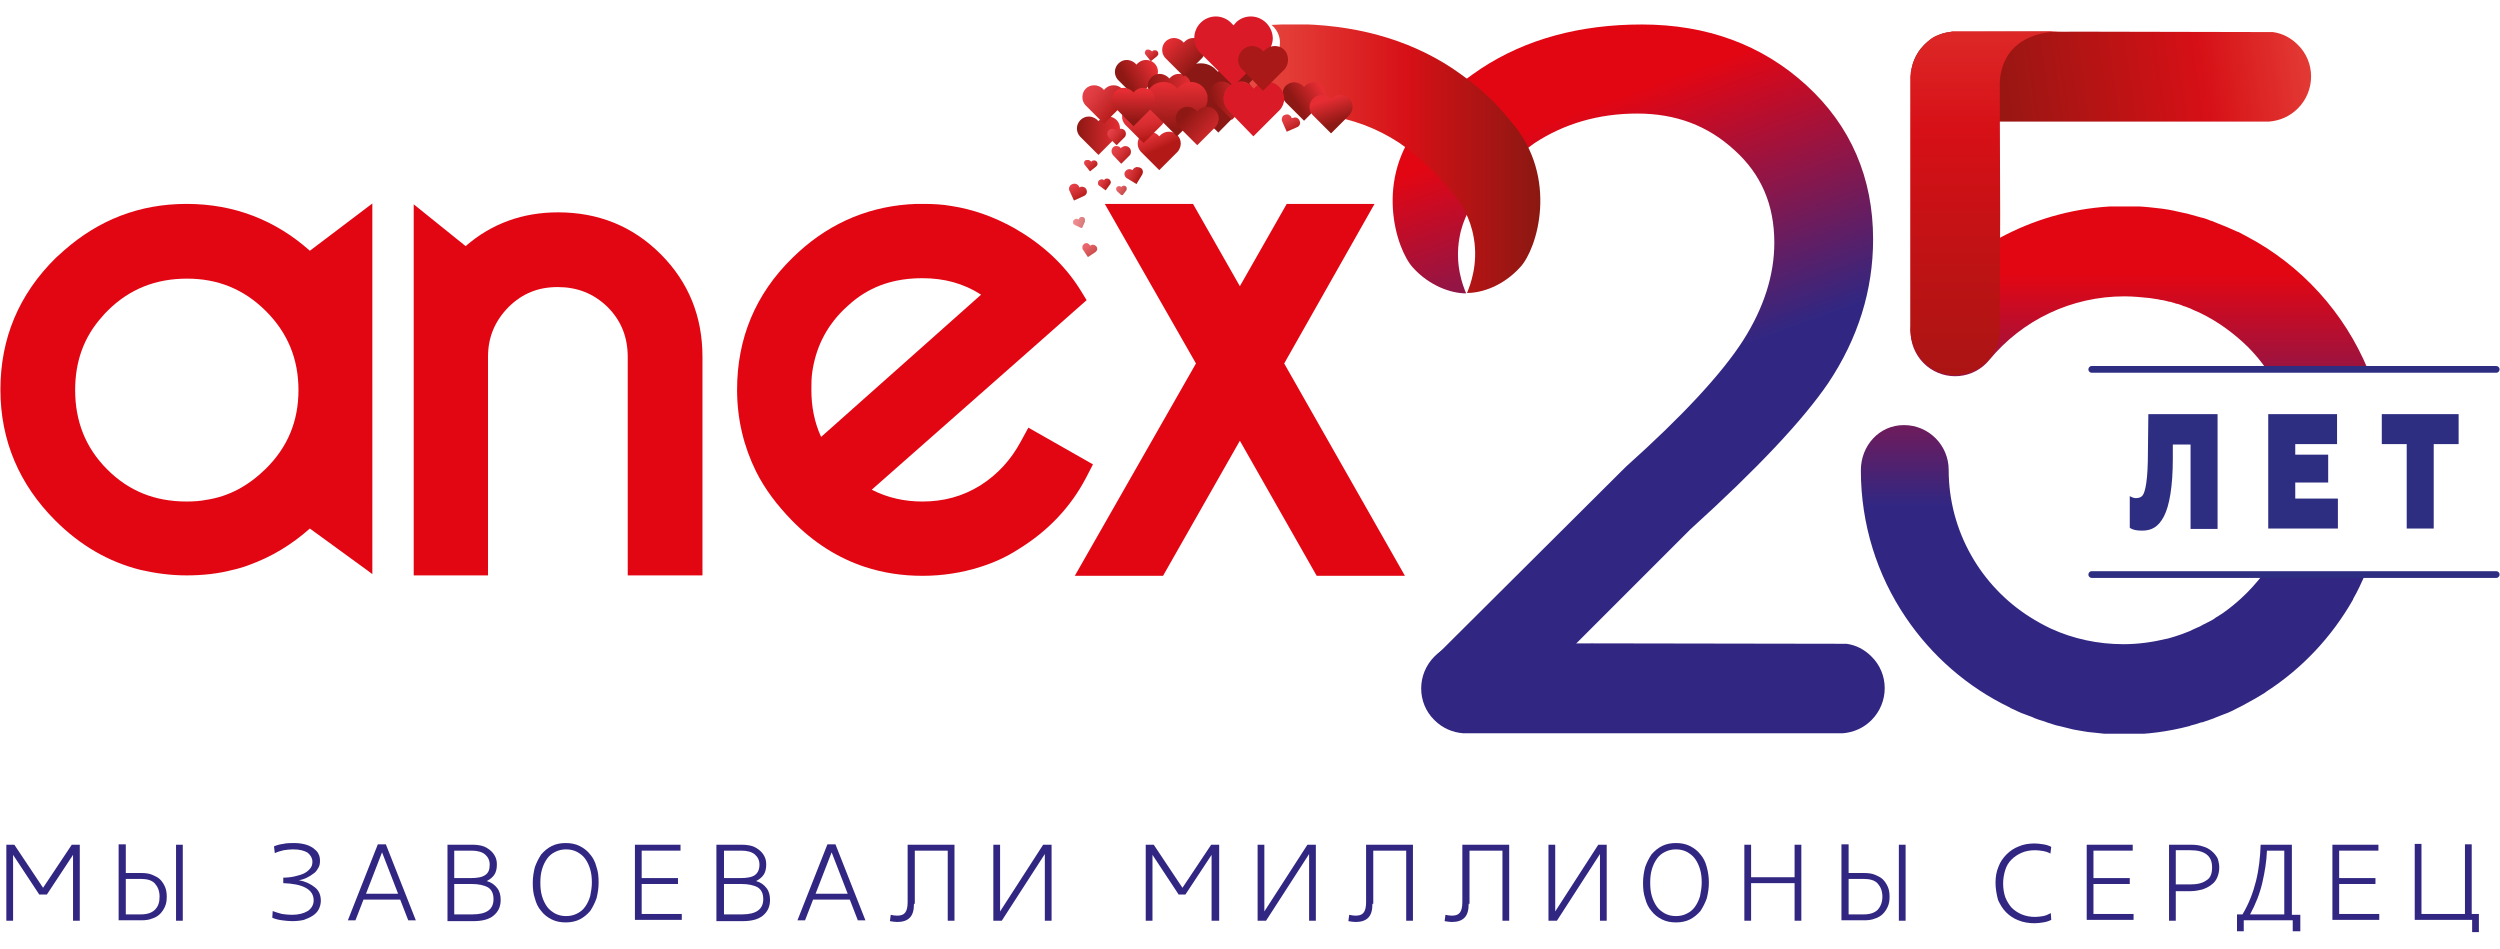 <?xml version="1.0" encoding="utf-8"?>
<!-- Generator: Adobe Illustrator 22.1.0, SVG Export Plug-In . SVG Version: 6.00 Build 0)  -->
<svg version="1.1" id="Layer_1" xmlns="http://www.w3.org/2000/svg" xmlns:xlink="http://www.w3.org/1999/xlink" x="0px" y="0px"
	 viewBox="0 0 592.2 224.8" style="enable-background:new 0 0 592.2 224.8;" xml:space="preserve">
<style type="text/css">
	.st0{clip-path:url(#SVGID_2_);fill:url(#SVGID_3_);}
	.st1{fill:#E20613;}
	.st2{clip-path:url(#SVGID_5_);fill:url(#SVGID_6_);}
	.st3{clip-path:url(#SVGID_8_);fill:url(#SVGID_9_);}
	.st4{clip-path:url(#SVGID_11_);fill:url(#SVGID_12_);}
	.st5{clip-path:url(#SVGID_14_);fill:url(#SVGID_15_);}
	.st6{clip-path:url(#SVGID_17_);fill:url(#SVGID_18_);}
	.st7{clip-path:url(#SVGID_20_);fill:url(#SVGID_21_);}
	.st8{clip-path:url(#SVGID_23_);fill:url(#SVGID_24_);}
	.st9{fill:#8C1815;}
	.st10{clip-path:url(#SVGID_26_);fill:url(#SVGID_27_);}
	.st11{clip-path:url(#SVGID_29_);fill:url(#SVGID_30_);}
	.st12{clip-path:url(#SVGID_32_);fill:url(#SVGID_33_);}
	.st13{clip-path:url(#SVGID_35_);fill:url(#SVGID_36_);}
	.st14{clip-path:url(#SVGID_38_);fill:url(#SVGID_39_);}
	.st15{clip-path:url(#SVGID_41_);fill:url(#SVGID_42_);}
	.st16{clip-path:url(#SVGID_44_);fill:url(#SVGID_45_);}
	.st17{opacity:0.8;}
	.st18{clip-path:url(#SVGID_47_);}
	.st19{clip-path:url(#SVGID_49_);fill:url(#SVGID_50_);}
	.st20{opacity:0.6;}
	.st21{clip-path:url(#SVGID_52_);}
	.st22{clip-path:url(#SVGID_54_);fill:url(#SVGID_55_);}
	.st23{clip-path:url(#SVGID_57_);}
	.st24{clip-path:url(#SVGID_59_);fill:url(#SVGID_60_);}
	.st25{clip-path:url(#SVGID_62_);fill:url(#SVGID_63_);}
	.st26{clip-path:url(#SVGID_65_);fill:url(#SVGID_66_);}
	.st27{clip-path:url(#SVGID_68_);fill:url(#SVGID_69_);}
	.st28{clip-path:url(#SVGID_71_);fill:url(#SVGID_72_);}
	.st29{clip-path:url(#SVGID_74_);fill:url(#SVGID_75_);}
	.st30{clip-path:url(#SVGID_77_);fill:url(#SVGID_78_);}
	.st31{clip-path:url(#SVGID_80_);fill:url(#SVGID_81_);}
	.st32{clip-path:url(#SVGID_83_);fill:url(#SVGID_84_);}
	.st33{clip-path:url(#SVGID_86_);fill:url(#SVGID_87_);}
	.st34{clip-path:url(#SVGID_89_);fill:url(#SVGID_90_);}
	.st35{clip-path:url(#SVGID_92_);fill:url(#SVGID_93_);}
	.st36{clip-path:url(#SVGID_95_);fill:url(#SVGID_96_);}
	.st37{fill:#DA1B27;}
	.st38{fill:#A81918;}
	.st39{fill:#2D2E82;}
	.st40{fill:#312782;}
</style>
<g>
	<g>
		<defs>
			<path id="SVGID_1_" d="M440.8,111.4c0,12.9,3.9,24.9,10.6,34.8h0c6.2,9.2,14.7,16.6,24.7,21.4c0,0,0.1,0,0.1,0.1
				c0.9,0.4,1.7,0.8,2.6,1.2c0.1,0,0.2,0.1,0.3,0.1c0.8,0.3,1.6,0.6,2.4,0.9c0.1,0.1,0.3,0.1,0.4,0.2c0.8,0.3,1.6,0.6,2.4,0.8
				c0.3,0.1,0.6,0.2,0.8,0.3c0.6,0.2,1.3,0.4,1.9,0.6c0.4,0.1,0.8,0.2,1.3,0.3c0.5,0.1,1.1,0.3,1.6,0.4c0.4,0.1,0.8,0.2,1.2,0.3
				c0.6,0.1,1.1,0.2,1.7,0.3c0.6,0.1,1.2,0.2,1.8,0.3c0.3,0,0.7,0.1,1,0.1c0.9,0.1,1.8,0.2,2.8,0.3c0.2,0,0.5,0,0.7,0.1
				c0.6,0,1.1,0.1,1.7,0.1c0.3,0,0.5,0,0.8,0c0.5,0,1,0,1.5,0c5.4,0,10.5-0.7,15.5-2c0.1,0,0.2,0,0.2-0.1c0.9-0.2,1.8-0.5,2.7-0.8
				c0.1,0,0.1,0,0.2,0c0.9-0.3,1.7-0.6,2.6-0.9c0.2-0.1,0.5-0.2,0.7-0.3c0.6-0.2,1.2-0.5,1.8-0.7c0.3-0.1,0.5-0.2,0.8-0.3
				c0.7-0.3,1.4-0.6,2.1-1c0.4-0.2,0.8-0.4,1.2-0.6c0.4-0.2,0.7-0.4,1.1-0.6c1.5-0.8,3.1-1.7,4.5-2.6c0.1-0.1,0.3-0.2,0.4-0.3
				c8.5-5.5,15.5-13,20.5-21.8c0,0,0,0,0-0.1h0c1.1-1.9,2-3.9,2.9-5.9h-24.2c-1.6,2.1-3.4,4.1-5.4,5.9h0c-1.3,1.2-2.7,2.3-4.1,3.3
				c-0.1,0.1-0.2,0.1-0.3,0.2c-0.4,0.2-0.7,0.5-1.1,0.7c-0.2,0.1-0.4,0.2-0.6,0.4c-0.3,0.2-0.6,0.4-1,0.6c-0.3,0.1-0.5,0.3-0.8,0.4
				c-0.3,0.2-0.6,0.3-0.8,0.4c-0.3,0.2-0.6,0.3-0.9,0.5c-0.2,0.1-0.5,0.2-0.7,0.3c-0.4,0.2-0.7,0.3-1.1,0.5
				c-0.2,0.1-0.4,0.2-0.6,0.3c-0.4,0.2-0.9,0.3-1.3,0.5c-0.2,0.1-0.3,0.1-0.5,0.2c-0.5,0.2-1,0.3-1.5,0.5c-0.1,0-0.2,0.1-0.3,0.1
				c-0.6,0.2-1.1,0.3-1.7,0.5c0,0-0.1,0-0.1,0c-3.3,0.8-6.7,1.3-10.3,1.3c-6.1,0-12-1.3-17.2-3.7c0,0,0,0,0,0
				c-1.7-0.8-3.3-1.7-4.9-2.7c-11.6-7.3-19.3-20.3-19.3-34.9c0-5.8-4.7-10.6-10.6-10.6S440.8,105.6,440.8,111.4 M455,71.8
				c-3.7,4.5-3.1,11.1,1.4,14.9c4.5,3.7,11.1,3.1,14.8-1.4c7.9-9.6,19.6-15.1,32-15.1c2,0,4.1,0.2,6,0.4c0.4,0.1,0.9,0.1,1.3,0.2
				c0.2,0,0.5,0.1,0.7,0.1c0.4,0.1,0.7,0.2,1.1,0.2c0.3,0.1,0.6,0.1,0.9,0.2c0.3,0.1,0.6,0.2,0.9,0.2c0.3,0.1,0.7,0.2,1,0.3
				c0.3,0.1,0.5,0.2,0.8,0.2c0.4,0.1,0.8,0.3,1.1,0.4c0.2,0.1,0.4,0.2,0.6,0.2c0.4,0.2,0.9,0.3,1.3,0.5c0.1,0.1,0.3,0.1,0.4,0.2
				c0.5,0.2,1,0.5,1.6,0.7c0.1,0,0.1,0.1,0.2,0.1c4.2,2,8,4.8,11.3,8h0c1.7,1.7,3.2,3.5,4.5,5.4h24c-5.6-13.5-15.8-24.7-28.7-31.5
				c0,0,0,0,0,0c-0.6-0.3-1.1-0.6-1.7-0.9c-0.2-0.1-0.3-0.2-0.5-0.2c-1.5-0.7-3.1-1.4-4.7-2c-0.4-0.2-0.8-0.3-1.2-0.5
				c-0.4-0.1-0.7-0.2-1.1-0.4c-0.6-0.2-1.1-0.4-1.7-0.5c-0.2-0.1-0.4-0.1-0.7-0.2c-0.8-0.2-1.7-0.5-2.5-0.7c-0.2,0-0.3-0.1-0.5-0.1
				c-0.8-0.2-1.5-0.3-2.3-0.5c-0.1,0-0.3-0.1-0.4-0.1c-1.9-0.4-3.7-0.6-5.7-0.8c0,0,0,0,0,0c-2-0.2-4-0.3-6-0.3
				C484.5,48.9,466.9,57.3,455,71.8"/>
		</defs>
		<clipPath id="SVGID_2_">
			<use xlink:href="#SVGID_1_"  style="overflow:visible;"/>
		</clipPath>
		
			<linearGradient id="SVGID_3_" gradientUnits="userSpaceOnUse" x1="-298.908" y1="532.4" x2="-298.152" y2="532.4" gradientTransform="matrix(0 -165.266 -165.266 0 88488.633 -49225.48)">
			<stop  offset="0" style="stop-color:#312782"/>
			<stop  offset="0.433" style="stop-color:#312782"/>
			<stop  offset="0.822" style="stop-color:#CE0A20"/>
			<stop  offset="0.872" style="stop-color:#E20613"/>
			<stop  offset="1" style="stop-color:#E20613"/>
		</linearGradient>
		<rect x="440.8" y="48.9" class="st0" width="120.2" height="124.9"/>
	</g>
	<path class="st1" d="M204.9,134.3c4.3,1.4,8.8,2.1,13.6,2.1c4.7,0,9.3-0.7,13.7-2.1c3.2-1,6.3-2.4,9.2-4.3
		c6.8-4.2,12.2-9.8,15.9-16.9l1.6-3.1l-15.3-8.7l-1.8,3.3c-2.3,4.3-5.5,7.8-9.6,10.4c-4.2,2.6-8.7,3.8-13.7,3.8
		c-4.3,0-8.3-0.9-12-2.8l38-33.5l12.9-11.4l-1.6-2.6c-3.9-6.2-9.3-10.9-15.6-14.5c-4.7-2.6-9.6-4.4-14.8-5.2
		c-2.2-0.4-4.4-0.5-6.8-0.5c-1.2,0-2.3,0-3.4,0.1c-10.6,0.8-19.8,5.1-27.5,12.7c-8.7,8.5-13.1,19-13.1,31.2c0,7.1,1.6,13.5,4.5,19.4
		c2.1,4.2,5,8,8.5,11.6C192.7,128.5,198.5,132.2,204.9,134.3 M192.4,88.2L192.4,88.2c0.8-5.6,3.1-10.5,7.3-14.7
		c0.7-0.7,1.5-1.4,2.2-2h0c4.7-3.9,10.2-5.6,16.6-5.6c5.1,0,9.7,1.2,13.9,3.9l-37.9,33.7c-1.6-3.5-2.3-7.2-2.3-11.1
		C192.2,90.9,192.2,89.6,192.4,88.2"/>
	<path class="st1" d="M44.2,48.3c-11.2,0-20.8,3.8-29,11c-0.7,0.6-1.3,1.2-2,1.8c-8.7,8.6-13.1,19-13.1,31.2c0,12.1,4.5,22.5,13,31
		c5.9,5.9,12.6,9.8,20.2,11.7c3.5,0.8,7.1,1.3,10.9,1.3c3.8,0,7.5-0.4,10.9-1.3c1-0.2,1.9-0.5,2.9-0.8c0.4-0.1,0.7-0.3,1.1-0.4h0
		c5.2-1.9,9.9-4.7,14.3-8.6l13.6,9.9l1.2,0.9V48.2L73.4,59.4C65.2,52.1,55.4,48.3,44.2,48.3 M62.9,111.1c-4.1,4-8.7,6.5-14,7.3
		c-1.5,0.3-3.1,0.4-4.7,0.4c-7.4,0-13.6-2.4-18.8-7.6c-5.2-5.2-7.6-11.5-7.6-18.8c0-6.7,2-12.5,6.4-17.4c0.4-0.5,0.8-0.9,1.3-1.4
		c5.2-5.2,11.5-7.6,18.8-7.6c7.3,0,13.5,2.5,18.7,7.7c5.2,5.2,7.7,11.4,7.7,18.7C70.7,99.7,68.2,105.9,62.9,111.1"/>
	<path class="st1" d="M148.8,136.3h17.6V84.5c0-9.4-3.2-17.6-9.9-24.3c-6.7-6.7-14.9-9.9-24.3-9.9c-8.3,0-15.7,2.6-21.9,8l-12.3-9.9
		v87.9h17.6V84.5c0-4.6,1.6-8.4,4.8-11.7c3.3-3.3,7.1-4.8,11.7-4.8c4.6,0,8.5,1.5,11.8,4.7c3.3,3.3,4.8,7.2,4.8,11.9V136.3z"/>
	<polygon class="st1" points="332.8,136.4 304.2,86.1 325.6,48.3 304.8,48.3 293.7,67.8 282.6,48.3 261.7,48.3 283.3,86.1 
		254.6,136.4 275.5,136.4 293.7,104.4 311.9,136.4 	"/>
	<g>
		<defs>
			<path id="SVGID_4_" d="M255.1,30.4c0,0.7,0.2,1.3,0.7,1.9l4.4,4.4l4.4-4.4c0.4-0.5,0.7-1.2,0.7-1.9c0-1.6-1.3-2.8-2.8-2.8
				c-0.7,0-1.3,0.2-1.9,0.7l0,0l-0.4,0.4l-0.4-0.4l0,0c-0.5-0.4-1.2-0.7-1.9-0.7C256.4,27.6,255.1,28.9,255.1,30.4"/>
		</defs>
		<clipPath id="SVGID_5_">
			<use xlink:href="#SVGID_4_"  style="overflow:visible;"/>
		</clipPath>
		
			<linearGradient id="SVGID_6_" gradientUnits="userSpaceOnUse" x1="-298.015" y1="529.751" x2="-297.259" y2="529.751" gradientTransform="matrix(13.56 0 0 -13.56 4296.155 7215.492)">
			<stop  offset="0" style="stop-color:#8E1814"/>
			<stop  offset="1" style="stop-color:#E52D33"/>
		</linearGradient>
		<rect x="255.1" y="27.6" class="st2" width="10.3" height="9.1"/>
	</g>
	<g>
		<defs>
			<path id="SVGID_7_" d="M388.9,5.8L388.9,5.8c-14.7,0-27.5,3.5-38,10.4c-3,2-5.3,3.8-7.2,5.4c-0.6,0.5-1.2,1.1-1.7,1.6
				c0,0,0,0-0.1,0.1c0,0,0,0,0,0c-2.3,2.3-3.8,4.2-5.3,5.9c0,0,0,0,0,0c-11.1,13-6,29.7-1.9,34.2c4,4.4,9.1,6.1,12.6,6.1
				c-0.8-1.9-2.7-6.8-1.6-13.1c0.8-4.8,3.1-8.1,4.3-9.7c0,0,0,0,0,0c4.6-5.5,9.1-9.7,13.5-12.8c7-4.6,15.2-7,24.3-7
				c9.1,0,16.7,2.8,23.1,8.7c6.3,5.7,9.4,12.9,9.4,21.9c0,7.7-2.5,15.4-7.3,23c-5.1,8-14.5,18.1-27.9,30.1l-44.8,44.6
				c0,0-0.1,0.1-0.1,0.1l0,0l0,0c-1.9,1.9-3,4.6-3,7.5c0,5.9,4.8,10.7,10.7,10.7c2.9,0,5.5-1.1,7.4-3l0,0l0.1-0.1
				c0.1-0.1,0.1-0.1,0.2-0.2l44.8-44.8c16-14.5,26.7-25.9,32.7-34.7c7-10.5,10.6-21.9,10.6-34c0-14.6-5.3-26.9-15.8-36.5
				C417.4,10.6,404.3,5.8,388.9,5.8C389,5.8,388.9,5.8,388.9,5.8"/>
		</defs>
		<clipPath id="SVGID_8_">
			<use xlink:href="#SVGID_7_"  style="overflow:visible;"/>
		</clipPath>
		
			<linearGradient id="SVGID_9_" gradientUnits="userSpaceOnUse" x1="-298.858" y1="531.843" x2="-298.103" y2="531.843" gradientTransform="matrix(67.4 185.18 185.18 -67.4 -77987.297 91201.516)">
			<stop  offset="0" style="stop-color:#E20613"/>
			<stop  offset="0.128" style="stop-color:#E20613"/>
			<stop  offset="0.178" style="stop-color:#CE0A20"/>
			<stop  offset="0.567" style="stop-color:#312782"/>
			<stop  offset="1" style="stop-color:#312782"/>
		</linearGradient>
		<polygon class="st3" points="429.7,-32.1 497.4,153.8 339.4,211.4 271.7,25.4 		"/>
	</g>
	<g>
		<defs>
			<path id="SVGID_10_" d="M345.7,152.5c-2.2,0.3-4.2,1.3-5.9,3c-4.2,4.2-4.2,11,0,15.1c1.9,1.9,4.3,2.9,6.8,3.1l30.4,0l59.5,0
				c2.5-0.2,4.9-1.2,6.8-3.1c4.2-4.2,4.2-11,0-15.1c-1.7-1.7-3.7-2.7-5.9-3l-60.4-0.1L345.7,152.5z"/>
		</defs>
		<clipPath id="SVGID_11_">
			<use xlink:href="#SVGID_10_"  style="overflow:visible;"/>
		</clipPath>
		
			<linearGradient id="SVGID_12_" gradientUnits="userSpaceOnUse" x1="-298.783" y1="531.869" x2="-298.027" y2="531.869" gradientTransform="matrix(-105.344 225.912 225.912 105.344 -151171.938 11488.121)">
			<stop  offset="0" style="stop-color:#E20613"/>
			<stop  offset="0.128" style="stop-color:#E20613"/>
			<stop  offset="0.178" style="stop-color:#CE0A20"/>
			<stop  offset="0.567" style="stop-color:#312782"/>
			<stop  offset="1" style="stop-color:#312782"/>
		</linearGradient>
		<polygon class="st4" points="455.6,156.3 427.5,216.6 327.4,170 355.6,109.6 		"/>
	</g>
	<g>
		<defs>
			<path id="SVGID_13_" d="M461.7,7.6c-2.2,0.3-4.2,1.3-5.9,3c-4.2,4.2-4.2,11,0,15.1c1.9,1.9,4.3,2.9,6.8,3.1l30.4,0l44.5,0
				c2.5-0.2,4.9-1.2,6.8-3.1c4.2-4.2,4.2-11,0-15.1c-1.7-1.7-3.7-2.7-5.9-3L493,7.5L461.7,7.6z"/>
		</defs>
		<clipPath id="SVGID_14_">
			<use xlink:href="#SVGID_13_"  style="overflow:visible;"/>
		</clipPath>
		
			<linearGradient id="SVGID_15_" gradientUnits="userSpaceOnUse" x1="-298.495" y1="532.115" x2="-297.739" y2="532.115" gradientTransform="matrix(-220.274 30.483 30.483 220.274 -81342.375 -108111.32)">
			<stop  offset="0" style="stop-color:#E84A41"/>
			<stop  offset="0.441" style="stop-color:#E84A41"/>
			<stop  offset="0.651" style="stop-color:#D61016"/>
			<stop  offset="1" style="stop-color:#8B1812"/>
		</linearGradient>
		<polygon class="st5" points="551.4,28.4 453.4,41.9 448.7,7.9 546.7,-5.7 		"/>
	</g>
	<g>
		<defs>
			<path id="SVGID_16_" d="M462.2,7.5c-0.6,0.1-1.9,0.3-3,0.8c-1.6,0.5-2.3,1.3-3.6,2.6c-1.9,2-2.9,4.6-3.1,7.3l0,32.7l0,27.4
				c0.2,2.6,1.1,5.1,2.9,7.1c4,4.5,11,4.6,15.2,0.3c1.8-1.8,2.8-4.1,3.1-6.5l0.1-28.4l-0.1-30.8c0-2.6,0.8-12.6,15.2-12.6l-26.4-0.1
				C462.4,7.4,462.3,7.4,462.2,7.5"/>
		</defs>
		<clipPath id="SVGID_17_">
			<use xlink:href="#SVGID_16_"  style="overflow:visible;"/>
		</clipPath>
		
			<linearGradient id="SVGID_18_" gradientUnits="userSpaceOnUse" x1="-298.763" y1="531.784" x2="-298.007" y2="531.784" gradientTransform="matrix(0 262.31 262.31 0 -139021.375 78301.953)">
			<stop  offset="0" style="stop-color:#E84A41"/>
			<stop  offset="0.206" style="stop-color:#E84A41"/>
			<stop  offset="0.49" style="stop-color:#D61016"/>
			<stop  offset="1" style="stop-color:#8B1812"/>
		</linearGradient>
		<rect x="452.5" y="7.4" class="st6" width="36.4" height="82.7"/>
	</g>
	<g>
		<defs>
			<path id="SVGID_19_" d="M263.3,35.8c0,0.3,0.1,0.6,0.3,0.9l2,2.1l2-2c0.2-0.2,0.3-0.5,0.3-0.9c0-0.7-0.6-1.3-1.3-1.3
				c-0.3,0-0.6,0.1-0.9,0.3l0,0l-0.2,0.2l-0.2-0.2l0,0c-0.2-0.2-0.5-0.3-0.9-0.3C263.9,34.5,263.3,35.1,263.3,35.8"/>
		</defs>
		<clipPath id="SVGID_20_">
			<use xlink:href="#SVGID_19_"  style="overflow:visible;"/>
		</clipPath>
		
			<linearGradient id="SVGID_21_" gradientUnits="userSpaceOnUse" x1="-303.279" y1="534.899" x2="-302.523" y2="534.899" gradientTransform="matrix(-4.688 -3.765 -3.765 4.688 859.584 -3611.604)">
			<stop  offset="0" style="stop-color:#B31917"/>
			<stop  offset="0.264" style="stop-color:#C52728"/>
			<stop  offset="0.723" style="stop-color:#DE3B41"/>
			<stop  offset="1" style="stop-color:#E7424A"/>
		</linearGradient>
		<polygon class="st7" points="266.1,41 261.2,37.1 265.1,32.2 270.1,36.2 		"/>
	</g>
	<g>
		<defs>
			<path id="SVGID_22_" d="M303.7,27.9c-0.1,0.3-0.1,0.6,0,0.8l1.1,2.5l2.5-1.1c0.3-0.1,0.5-0.4,0.6-0.6c0.2-0.6-0.1-1.3-0.7-1.6
				c-0.3-0.1-0.6-0.1-0.8,0l0,0L306,28l-0.1-0.2l0,0c-0.1-0.3-0.4-0.5-0.6-0.6c-0.1-0.1-0.3-0.1-0.4-0.1
				C304.3,27.1,303.8,27.4,303.7,27.9"/>
		</defs>
		<clipPath id="SVGID_23_">
			<use xlink:href="#SVGID_22_"  style="overflow:visible;"/>
		</clipPath>
		
			<linearGradient id="SVGID_24_" gradientUnits="userSpaceOnUse" x1="-303.481" y1="535.354" x2="-302.725" y2="535.354" gradientTransform="matrix(-2.772 -4.83 -4.83 2.772 2051.205 -2918.881)">
			<stop  offset="0" style="stop-color:#B31917"/>
			<stop  offset="0.264" style="stop-color:#C52728"/>
			<stop  offset="0.723" style="stop-color:#DE3B41"/>
			<stop  offset="1" style="stop-color:#E7424A"/>
		</linearGradient>
		<polygon class="st8" points="304.6,33.1 301.8,28.2 306.9,25.2 309.7,30.2 		"/>
	</g>
	<path class="st9" d="M280.5,23.4c-0.8-0.9-1.2-2.1-1.2-3.3c0-2.8,2.3-5.1,5.1-5.1c1.2,0,2.4,0.4,3.3,1.2l0,0l0.8,0.8l0.8-0.8l0,0
		c0.9-0.8,2.1-1.2,3.3-1.2c2.8,0,5.1,2.3,5.1,5.1c0,1.2-0.4,2.4-1.2,3.3l-7.9,8L280.5,23.4z"/>
	<g>
		<defs>
			<path id="SVGID_25_" d="M256.4,23c0,0.7,0.2,1.3,0.7,1.9l4.4,4.4l4.4-4.4c0.4-0.5,0.7-1.2,0.7-1.9c0-1.6-1.3-2.8-2.8-2.8
				c-0.7,0-1.3,0.2-1.9,0.7l0,0l-0.4,0.4l-0.4-0.4l0,0c-0.5-0.4-1.2-0.7-1.9-0.7C257.6,20.2,256.4,21.4,256.4,23"/>
		</defs>
		<clipPath id="SVGID_26_">
			<use xlink:href="#SVGID_25_"  style="overflow:visible;"/>
		</clipPath>
		
			<linearGradient id="SVGID_27_" gradientUnits="userSpaceOnUse" x1="-301.18" y1="533.518" x2="-300.425" y2="533.518" gradientTransform="matrix(-10.148 -8.152 -8.152 10.148 1557.346 -7842.346)">
			<stop  offset="0" style="stop-color:#B31917"/>
			<stop  offset="0.264" style="stop-color:#C52728"/>
			<stop  offset="0.723" style="stop-color:#DE3B41"/>
			<stop  offset="1" style="stop-color:#E7424A"/>
		</linearGradient>
		<polygon class="st10" points="262.6,34.3 251.9,25.7 260.4,15.2 271.1,23.8 		"/>
	</g>
	<g>
		<defs>
			<path id="SVGID_28_" d="M262.3,31.7c0,0.3,0.1,0.6,0.3,0.8l1.9,1.9l1.9-1.9c0.2-0.2,0.3-0.5,0.3-0.8c0-0.7-0.5-1.2-1.2-1.2
				c-0.3,0-0.6,0.1-0.8,0.3l0,0l-0.2,0.2l-0.2-0.2l0,0c-0.2-0.2-0.5-0.3-0.8-0.3C262.9,30.5,262.3,31,262.3,31.7"/>
		</defs>
		<clipPath id="SVGID_29_">
			<use xlink:href="#SVGID_28_"  style="overflow:visible;"/>
		</clipPath>
		
			<linearGradient id="SVGID_30_" gradientUnits="userSpaceOnUse" x1="-303.771" y1="535.324" x2="-303.015" y2="535.324" gradientTransform="matrix(-4.342 -3.488 -3.488 4.342 814.001 -3350.326)">
			<stop  offset="0" style="stop-color:#B31917"/>
			<stop  offset="0.264" style="stop-color:#C52728"/>
			<stop  offset="0.723" style="stop-color:#DE3B41"/>
			<stop  offset="1" style="stop-color:#E7424A"/>
		</linearGradient>
		<polygon class="st11" points="265,36.5 260.4,32.8 264,28.3 268.6,32 		"/>
	</g>
	<g>
		<defs>
			<path id="SVGID_31_" d="M269.1,39.6c-0.3,0.1-0.5,0.2-0.7,0.5l0,0l-0.1,0.2l-0.2-0.1l0,0c-0.3-0.1-0.6-0.2-0.8-0.1
				c-0.6,0.1-1.1,0.8-0.9,1.4c0.1,0.3,0.2,0.5,0.5,0.7l2.3,1.4l1.4-2.3c0.1-0.3,0.2-0.6,0.1-0.8c-0.1-0.6-0.6-0.9-1.2-0.9
				C269.3,39.5,269.2,39.6,269.1,39.6"/>
		</defs>
		<clipPath id="SVGID_32_">
			<use xlink:href="#SVGID_31_"  style="overflow:visible;"/>
		</clipPath>
		
			<linearGradient id="SVGID_33_" gradientUnits="userSpaceOnUse" x1="-302.566" y1="535.969" x2="-301.81" y2="535.969" gradientTransform="matrix(-5.008 -2.435 -2.435 5.008 59.623 -3378.611)">
			<stop  offset="0" style="stop-color:#B31917"/>
			<stop  offset="0.264" style="stop-color:#C52728"/>
			<stop  offset="0.723" style="stop-color:#DE3B41"/>
			<stop  offset="1" style="stop-color:#E7424A"/>
		</linearGradient>
		<polygon class="st12" points="269.8,45.4 264.6,42.8 267,37.8 272.2,40.3 		"/>
	</g>
	<g>
		<defs>
			<path id="SVGID_34_" d="M253.3,44.3c-0.1,0.3-0.1,0.6,0,0.8l1.1,2.4l2.4-1.1c0.3-0.1,0.5-0.4,0.6-0.6c0.2-0.6-0.1-1.3-0.7-1.5
				c-0.3-0.1-0.6-0.1-0.8,0l0,0l-0.2,0.1l-0.1-0.2l0,0c-0.1-0.3-0.4-0.5-0.6-0.6c-0.1,0-0.3-0.1-0.4-0.1
				C254,43.5,253.5,43.8,253.3,44.3"/>
		</defs>
		<clipPath id="SVGID_35_">
			<use xlink:href="#SVGID_34_"  style="overflow:visible;"/>
		</clipPath>
		
			<linearGradient id="SVGID_36_" gradientUnits="userSpaceOnUse" x1="-304.167" y1="532.375" x2="-303.411" y2="532.375" gradientTransform="matrix(-2.884 -4.764 -4.764 2.884 1915.26 -2937.446)">
			<stop  offset="0" style="stop-color:#B31917"/>
			<stop  offset="0.264" style="stop-color:#C52728"/>
			<stop  offset="0.723" style="stop-color:#DE3B41"/>
			<stop  offset="1" style="stop-color:#E7424A"/>
		</linearGradient>
		<polygon class="st13" points="254.4,49.5 251.4,44.6 256.5,41.5 259.5,46.5 		"/>
	</g>
	<g>
		<defs>
			<path id="SVGID_37_" d="M256.8,38.5c0,0.2,0,0.4,0.2,0.6l1.2,1.5l1.5-1.2c0.1-0.1,0.2-0.3,0.3-0.5c0-0.5-0.3-0.9-0.8-0.9
				c-0.2,0-0.4,0-0.6,0.2l0,0l-0.1,0.1l-0.1-0.1l0,0c-0.1-0.1-0.3-0.2-0.5-0.3c0,0-0.1,0-0.1,0C257.2,37.8,256.8,38.1,256.8,38.5"/>
		</defs>
		<clipPath id="SVGID_38_">
			<use xlink:href="#SVGID_37_"  style="overflow:visible;"/>
		</clipPath>
		
			<linearGradient id="SVGID_39_" gradientUnits="userSpaceOnUse" x1="-306.125" y1="535.207" x2="-305.369" y2="535.207" gradientTransform="matrix(-2.815 -2.737 -2.737 2.815 862.299 -2304.201)">
			<stop  offset="0" style="stop-color:#B31917"/>
			<stop  offset="0.264" style="stop-color:#C52728"/>
			<stop  offset="0.723" style="stop-color:#DE3B41"/>
			<stop  offset="1" style="stop-color:#E7424A"/>
		</linearGradient>
		<polygon class="st14" points="258.4,42.1 255.3,39.2 258.3,36.2 261.3,39.1 		"/>
	</g>
	<g>
		<defs>
			<path id="SVGID_40_" d="M271.2,12.4c0,0.2,0,0.4,0.2,0.6l1.2,1.5l1.5-1.2c0.1-0.1,0.2-0.3,0.3-0.5c0-0.5-0.3-0.9-0.8-0.9
				c-0.2,0-0.4,0-0.6,0.2l0,0l-0.1,0.1l-0.1-0.1l0,0c-0.1-0.1-0.3-0.2-0.5-0.3c0,0-0.1,0-0.1,0C271.6,11.6,271.3,11.9,271.2,12.4"/>
		</defs>
		<clipPath id="SVGID_41_">
			<use xlink:href="#SVGID_40_"  style="overflow:visible;"/>
		</clipPath>
		
			<linearGradient id="SVGID_42_" gradientUnits="userSpaceOnUse" x1="-306.925" y1="537.415" x2="-306.17" y2="537.415" gradientTransform="matrix(-2.815 -2.737 -2.737 2.815 880.584 -2338.873)">
			<stop  offset="0" style="stop-color:#B31917"/>
			<stop  offset="0.264" style="stop-color:#C52728"/>
			<stop  offset="0.723" style="stop-color:#DE3B41"/>
			<stop  offset="1" style="stop-color:#E7424A"/>
		</linearGradient>
		<polygon class="st15" points="272.8,16 269.8,13 272.7,10 275.8,12.9 		"/>
	</g>
	<g>
		<defs>
			<path id="SVGID_43_" d="M262.1,42.3c-0.2,0-0.4,0.1-0.5,0.3l0,0l-0.1,0.1l-0.1-0.1l0,0c-0.2-0.1-0.4-0.2-0.6-0.1
				c-0.5,0.1-0.8,0.5-0.7,1c0,0.2,0.1,0.4,0.3,0.5l1.5,1.1l1.1-1.5c0.1-0.2,0.2-0.4,0.1-0.6c-0.1-0.4-0.4-0.7-0.8-0.7
				C262.2,42.3,262.2,42.3,262.1,42.3"/>
		</defs>
		<clipPath id="SVGID_44_">
			<use xlink:href="#SVGID_43_"  style="overflow:visible;"/>
		</clipPath>
		
			<linearGradient id="SVGID_45_" gradientUnits="userSpaceOnUse" x1="-304.691" y1="536.606" x2="-303.935" y2="536.606" gradientTransform="matrix(-3.397 -1.968 -1.968 3.397 283.604 -2378.227)">
			<stop  offset="0" style="stop-color:#B31917"/>
			<stop  offset="0.264" style="stop-color:#C52728"/>
			<stop  offset="0.723" style="stop-color:#DE3B41"/>
			<stop  offset="1" style="stop-color:#E7424A"/>
		</linearGradient>
		<polygon class="st16" points="262.3,46.5 258.7,44.5 260.8,41 264.4,43 		"/>
	</g>
	<g class="st17">
		<g>
			<defs>
				<rect id="SVGID_46_" x="264.4" y="43.8" width="2.6" height="2.4"/>
			</defs>
			<clipPath id="SVGID_47_">
				<use xlink:href="#SVGID_46_"  style="overflow:visible;"/>
			</clipPath>
			<g class="st18">
				<defs>
					<path id="SVGID_48_" d="M264.6,45.3c-0.1-0.1-0.2-0.3-0.2-0.4c-0.1-0.4,0.2-0.8,0.6-0.8c0.2,0,0.3,0,0.5,0.1l0,0l0.1,0.1
						l0.1-0.1l0,0c0.1-0.1,0.3-0.2,0.4-0.2c0.4-0.1,0.8,0.2,0.8,0.6c0,0.2,0,0.3-0.1,0.5l-1,1.3L264.6,45.3z"/>
				</defs>
				<clipPath id="SVGID_49_">
					<use xlink:href="#SVGID_48_"  style="overflow:visible;"/>
				</clipPath>
				
					<linearGradient id="SVGID_50_" gradientUnits="userSpaceOnUse" x1="-305.408" y1="537.271" x2="-304.651" y2="537.271" gradientTransform="matrix(-2.851 -1.723 -1.723 2.851 321.419 -2012.205)">
					<stop  offset="0" style="stop-color:#B31917"/>
					<stop  offset="0.264" style="stop-color:#C52728"/>
					<stop  offset="0.723" style="stop-color:#DE3B41"/>
					<stop  offset="1" style="stop-color:#E7424A"/>
				</linearGradient>
				<polygon class="st19" points="266.3,47.4 263.2,45.6 265,42.6 268.1,44.4 				"/>
			</g>
		</g>
	</g>
	<g class="st20">
		<g>
			<defs>
				<rect id="SVGID_51_" x="254.2" y="51.4" width="2.8" height="2.6"/>
			</defs>
			<clipPath id="SVGID_52_">
				<use xlink:href="#SVGID_51_"  style="overflow:visible;"/>
			</clipPath>
			<g class="st21">
				<defs>
					<path id="SVGID_53_" d="M254.6,53.3c-0.2-0.1-0.3-0.2-0.4-0.4c-0.2-0.4,0.1-0.9,0.5-1c0.2-0.1,0.4-0.1,0.6,0l0,0l0.2,0.1
						l0.1-0.2l0,0c0.1-0.2,0.2-0.3,0.4-0.4c0.4-0.2,0.9,0.1,1,0.5c0.1,0.2,0.1,0.4,0,0.6l-0.7,1.6L254.6,53.3z"/>
				</defs>
				<clipPath id="SVGID_54_">
					<use xlink:href="#SVGID_53_"  style="overflow:visible;"/>
				</clipPath>
				
					<linearGradient id="SVGID_55_" gradientUnits="userSpaceOnUse" x1="-304.234" y1="537.258" x2="-303.478" y2="537.258" gradientTransform="matrix(-3.438 -1.135 -1.135 3.438 -179.261 -2139.004)">
					<stop  offset="0" style="stop-color:#B31917"/>
					<stop  offset="0.264" style="stop-color:#C52728"/>
					<stop  offset="0.723" style="stop-color:#DE3B41"/>
					<stop  offset="1" style="stop-color:#E7424A"/>
				</linearGradient>
				<polygon class="st22" points="256.7,54.9 253.3,53.7 254.4,50.4 257.8,51.5 				"/>
			</g>
		</g>
	</g>
	<g class="st17">
		<g>
			<defs>
				<rect id="SVGID_56_" x="256.4" y="57.6" width="3.5" height="3.3"/>
			</defs>
			<clipPath id="SVGID_57_">
				<use xlink:href="#SVGID_56_"  style="overflow:visible;"/>
			</clipPath>
			<g class="st23">
				<defs>
					<path id="SVGID_58_" d="M256.5,59.1c-0.1-0.2-0.2-0.4-0.1-0.7c0.1-0.5,0.6-0.9,1.1-0.8c0.2,0,0.4,0.2,0.6,0.4l0,0l0.1,0.2
						l0.2-0.1l0,0c0.2-0.1,0.4-0.2,0.7-0.1c0.5,0.1,0.9,0.6,0.8,1.1c0,0.2-0.2,0.4-0.4,0.6l-1.8,1.2L256.5,59.1z"/>
				</defs>
				<clipPath id="SVGID_59_">
					<use xlink:href="#SVGID_58_"  style="overflow:visible;"/>
				</clipPath>
				
					<linearGradient id="SVGID_60_" gradientUnits="userSpaceOnUse" x1="-304.377" y1="533.253" x2="-303.621" y2="533.253" gradientTransform="matrix(-2.925 -3.429 -3.429 2.925 1197.55 -2543.038)">
					<stop  offset="0" style="stop-color:#B31917"/>
					<stop  offset="0.264" style="stop-color:#C52728"/>
					<stop  offset="0.723" style="stop-color:#DE3B41"/>
					<stop  offset="1" style="stop-color:#E7424A"/>
				</linearGradient>
				<polygon class="st24" points="257.9,62.7 254.7,59 258.5,55.8 261.7,59.5 				"/>
			</g>
		</g>
	</g>
	<g>
		<defs>
			<path id="SVGID_61_" d="M269.5,34c0,0.7,0.2,1.3,0.7,1.9l4.4,4.4l4.4-4.4c0.4-0.5,0.7-1.2,0.7-1.9c0-1.6-1.3-2.8-2.8-2.8
				c-0.7,0-1.3,0.2-1.9,0.7l0,0l-0.4,0.4l-0.4-0.4l0,0c-0.5-0.4-1.2-0.7-1.9-0.7C270.8,31.2,269.5,32.4,269.5,34"/>
		</defs>
		<clipPath id="SVGID_62_">
			<use xlink:href="#SVGID_61_"  style="overflow:visible;"/>
		</clipPath>
		
			<linearGradient id="SVGID_63_" gradientUnits="userSpaceOnUse" x1="-303.891" y1="533.151" x2="-303.135" y2="533.151" gradientTransform="matrix(-2.551 -5.601 -5.601 2.551 2485.511 -3026.769)">
			<stop  offset="0" style="stop-color:#B31917"/>
			<stop  offset="0.253" style="stop-color:#C42222"/>
			<stop  offset="0.719" style="stop-color:#DD2F34"/>
			<stop  offset="1" style="stop-color:#E6343A"/>
		</linearGradient>
		<polygon class="st25" points="271.3,44.2 266.1,32.8 278,27.3 283.2,38.7 		"/>
	</g>
	<g>
		<defs>
			<path id="SVGID_64_" d="M265.8,27.6c0,0.7,0.2,1.3,0.7,1.9l4.4,4.4l4.4-4.4c0.4-0.5,0.7-1.2,0.7-1.9c0-1.6-1.3-2.8-2.8-2.8
				c-0.7,0-1.3,0.2-1.9,0.7l0,0l-0.4,0.4l-0.4-0.4l0,0c-0.5-0.4-1.2-0.7-1.9-0.7C267,24.8,265.8,26.1,265.8,27.6"/>
		</defs>
		<clipPath id="SVGID_65_">
			<use xlink:href="#SVGID_64_"  style="overflow:visible;"/>
		</clipPath>
		
			<linearGradient id="SVGID_66_" gradientUnits="userSpaceOnUse" x1="-302.228" y1="531.904" x2="-301.472" y2="531.904" gradientTransform="matrix(-2.108 -9.594 -9.594 2.108 4737.964 -3987.982)">
			<stop  offset="0" style="stop-color:#B31917"/>
			<stop  offset="0.166" style="stop-color:#C32122"/>
			<stop  offset="0.44" style="stop-color:#D62C2F"/>
			<stop  offset="0.717" style="stop-color:#E23237"/>
			<stop  offset="1" style="stop-color:#E6343A"/>
		</linearGradient>
		<polygon class="st26" points="266.3,36.1 263.9,25.2 275.6,22.7 277.9,33.5 		"/>
	</g>
	<g>
		<defs>
			<path id="SVGID_67_" d="M264.1,17c0,0.7,0.2,1.3,0.7,1.9l4.4,4.4l4.4-4.4c0.4-0.5,0.7-1.2,0.7-1.9c0-1.6-1.3-2.8-2.8-2.8
				c-0.7,0-1.3,0.2-1.9,0.7l0,0l-0.4,0.4l-0.4-0.4l0,0c-0.5-0.4-1.2-0.7-1.9-0.7C265.4,14.2,264.1,15.5,264.1,17"/>
		</defs>
		<clipPath id="SVGID_68_">
			<use xlink:href="#SVGID_67_"  style="overflow:visible;"/>
		</clipPath>
		
			<linearGradient id="SVGID_69_" gradientUnits="userSpaceOnUse" x1="-299.907" y1="528.348" x2="-299.151" y2="528.348" gradientTransform="matrix(8.568 -4.908 -4.908 -8.568 5430.026 3075.022)">
			<stop  offset="0" style="stop-color:#8E1814"/>
			<stop  offset="1" style="stop-color:#E52D33"/>
		</linearGradient>
		<polygon class="st27" points="260.2,16.4 271.8,9.8 278.3,21.1 266.7,27.7 		"/>
	</g>
	<g>
		<defs>
			<path id="SVGID_70_" d="M301.2,5.9c1.2,1,2,2.5,2,4.2c0,1.3-0.5,2.6-1.3,3.6l-6,6c0.5,0.7,0.9,1.6,1,2.5c0.8-0.5,1.8-0.8,2.8-0.8
				c1.3,0,2.6,0.5,3.6,1.3l0,0l0.8,0.8l0.8-0.8l0,0c1-0.9,2.3-1.3,3.6-1.3c3,0,5.5,2.4,5.5,5.5c0,0.1,0,0.3,0,0.4
				c6.4,0.9,12.2,3.1,17.4,6.5c4.4,3,8.9,7.3,13.5,12.8c0,0-0.1,0-0.1,0c1.3,1.6,3.5,5,4.3,9.7c1.1,6.2-0.8,11.2-1.6,13.1
				c3.6,0,8.6-1.7,12.6-6.1c4.1-4.4,9.1-21.2-1.9-34.2c0,0,0,0,0,0c-2.8-3.3-5.7-7.2-14.3-13c-10.5-6.9-23.3-10.4-38-10.4
				C304.3,5.8,302.7,5.8,301.2,5.9"/>
		</defs>
		<clipPath id="SVGID_71_">
			<use xlink:href="#SVGID_70_"  style="overflow:visible;"/>
		</clipPath>
		
			<linearGradient id="SVGID_72_" gradientUnits="userSpaceOnUse" x1="-298.999" y1="531.684" x2="-298.243" y2="531.684" gradientTransform="matrix(91.344 0 0 -91.344 27607.533 48603.73)">
			<stop  offset="0" style="stop-color:#E84A41"/>
			<stop  offset="0.55" style="stop-color:#D61016"/>
			<stop  offset="1" style="stop-color:#8B1812"/>
		</linearGradient>
		<rect x="295.8" y="5.8" class="st28" width="73.4" height="63.6"/>
	</g>
	<g>
		<defs>
			<path id="SVGID_73_" d="M271.9,20.3c0,0.7,0.2,1.3,0.7,1.9l4.4,4.4l4.4-4.4c0.4-0.5,0.7-1.2,0.7-1.9c0-1.6-1.3-2.8-2.8-2.8
				c-0.7,0-1.3,0.2-1.9,0.7l0,0l-0.4,0.4l-0.4-0.4l0,0c-0.5-0.4-1.2-0.7-1.9-0.7C273.2,17.5,271.9,18.8,271.9,20.3"/>
		</defs>
		<clipPath id="SVGID_74_">
			<use xlink:href="#SVGID_73_"  style="overflow:visible;"/>
		</clipPath>
		
			<linearGradient id="SVGID_75_" gradientUnits="userSpaceOnUse" x1="-298.45" y1="529.47" x2="-297.694" y2="529.47" gradientTransform="matrix(13.556 0 0 -13.556 4317.778 7199.65)">
			<stop  offset="0" style="stop-color:#8E1814"/>
			<stop  offset="1" style="stop-color:#E52D33"/>
		</linearGradient>
		<rect x="271.9" y="17.5" class="st29" width="10.2" height="9.1"/>
	</g>
	<g>
		<defs>
			<path id="SVGID_76_" d="M303.8,22.3c0,0.7,0.2,1.3,0.7,1.9l4.4,4.4l4.4-4.4c0.4-0.5,0.7-1.2,0.7-1.9c0-1.6-1.3-2.8-2.8-2.8
				c-0.7,0-1.3,0.2-1.9,0.7l0,0l-0.4,0.4l-0.4-0.4l0,0c-0.5-0.4-1.2-0.7-1.9-0.7C305,19.5,303.8,20.7,303.8,22.3"/>
		</defs>
		<clipPath id="SVGID_77_">
			<use xlink:href="#SVGID_76_"  style="overflow:visible;"/>
		</clipPath>
		
			<linearGradient id="SVGID_78_" gradientUnits="userSpaceOnUse" x1="-301.334" y1="529.103" x2="-300.578" y2="529.103" gradientTransform="matrix(7.653 -4.991 -4.991 -7.653 5254.26 2570.351)">
			<stop  offset="0" style="stop-color:#8E1814"/>
			<stop  offset="1" style="stop-color:#E52D33"/>
		</linearGradient>
		<polygon class="st30" points="299.6,22.2 310.9,14.8 318.2,25.9 306.8,33.3 		"/>
	</g>
	<g>
		<defs>
			<path id="SVGID_79_" d="M271.5,23.4c0,1,0.4,1.9,1,2.6l6.3,6.3l6.3-6.3c0.6-0.7,1-1.7,1-2.6c0-2.2-1.8-4-4-4c-1,0-1.9,0.4-2.6,1
				l0,0l-0.6,0.6l-0.6-0.6l0,0c-0.7-0.6-1.7-1-2.6-1C273.3,19.4,271.5,21.2,271.5,23.4"/>
		</defs>
		<clipPath id="SVGID_80_">
			<use xlink:href="#SVGID_79_"  style="overflow:visible;"/>
		</clipPath>
		
			<linearGradient id="SVGID_81_" gradientUnits="userSpaceOnUse" x1="-301.14" y1="531.635" x2="-300.384" y2="531.635" gradientTransform="matrix(-0.118 -14.262 -14.262 0.118 7825.757 -4326.788)">
			<stop  offset="0" style="stop-color:#8E1814"/>
			<stop  offset="1" style="stop-color:#E52D33"/>
		</linearGradient>
		<polygon class="st31" points="271.5,32.5 271.4,19.4 286,19.3 286.1,32.3 		"/>
	</g>
	<g>
		<defs>
			<path id="SVGID_82_" d="M310.2,25.3c0,0.7,0.2,1.3,0.7,1.9l4.4,4.4l4.4-4.4c0.4-0.5,0.7-1.2,0.7-1.9c0-1.6-1.3-2.8-2.8-2.8
				c-0.7,0-1.3,0.2-1.9,0.7l0,0l-0.4,0.4l-0.4-0.4l0,0c-0.5-0.4-1.2-0.7-1.9-0.7C311.5,22.5,310.2,23.8,310.2,25.3"/>
		</defs>
		<clipPath id="SVGID_83_">
			<use xlink:href="#SVGID_82_"  style="overflow:visible;"/>
		</clipPath>
		
			<linearGradient id="SVGID_84_" gradientUnits="userSpaceOnUse" x1="-302.478" y1="534.165" x2="-301.722" y2="534.165" gradientTransform="matrix(-2.579 -7.404 -7.404 2.579 3490.916 -3587.771)">
			<stop  offset="0" style="stop-color:#8E1814"/>
			<stop  offset="1" style="stop-color:#E52D33"/>
		</linearGradient>
		<polygon class="st32" points="311.3,34.8 307.4,23.5 319.4,19.3 323.3,30.6 		"/>
	</g>
	<g>
		<defs>
			<path id="SVGID_85_" d="M263.4,23.6c0,0.7,0.2,1.3,0.7,1.9l4.4,4.4l4.4-4.4c0.4-0.5,0.7-1.2,0.7-1.9c0-1.6-1.3-2.8-2.8-2.8
				c-0.7,0-1.3,0.2-1.9,0.7l0,0l-0.4,0.4l-0.4-0.4l0,0c-0.5-0.4-1.2-0.7-1.9-0.7C264.6,20.8,263.4,22,263.4,23.6"/>
		</defs>
		<clipPath id="SVGID_86_">
			<use xlink:href="#SVGID_85_"  style="overflow:visible;"/>
		</clipPath>
		
			<linearGradient id="SVGID_87_" gradientUnits="userSpaceOnUse" x1="-302.402" y1="531" x2="-301.646" y2="531" gradientTransform="matrix(8.320000e-02 -9.4 -9.4 -8.320000e-02 5285.16 -2769.571)">
			<stop  offset="0" style="stop-color:#8E1814"/>
			<stop  offset="1" style="stop-color:#E52D33"/>
		</linearGradient>
		<polygon class="st33" points="263.3,29.9 263.4,20.7 273.7,20.8 273.6,30 		"/>
	</g>
	<g>
		<defs>
			<path id="SVGID_88_" d="M275.3,11.8c0,0.7,0.2,1.3,0.7,1.9l4.4,4.4l4.4-4.4c0.4-0.5,0.7-1.2,0.7-1.9c0-1.6-1.3-2.8-2.8-2.8
				c-0.7,0-1.3,0.2-1.9,0.7l0,0l-0.4,0.4L280,9.7l0,0c-0.5-0.4-1.2-0.7-1.9-0.7C276.6,9,275.3,10.2,275.3,11.8"/>
		</defs>
		<clipPath id="SVGID_89_">
			<use xlink:href="#SVGID_88_"  style="overflow:visible;"/>
		</clipPath>
		
			<linearGradient id="SVGID_90_" gradientUnits="userSpaceOnUse" x1="-301.374" y1="534.036" x2="-300.618" y2="534.036" gradientTransform="matrix(-8.319 -8.485 -8.485 8.319 2307.28 -6983.782)">
			<stop  offset="0" style="stop-color:#8E1814"/>
			<stop  offset="1" style="stop-color:#E52D33"/>
		</linearGradient>
		<polygon class="st34" points="280.3,23.2 270.8,13.4 280.5,3.9 290.1,13.6 		"/>
	</g>
	<g>
		<defs>
			<path id="SVGID_91_" d="M278.5,28.1c0,0.7,0.2,1.3,0.7,1.9l4.4,4.4l4.4-4.4c0.4-0.5,0.7-1.2,0.7-1.9c0-1.6-1.3-2.8-2.8-2.8
				c-0.7,0-1.3,0.2-1.9,0.7l0,0l-0.4,0.4l-0.4-0.4l0,0c-0.5-0.4-1.2-0.7-1.9-0.7C279.8,25.3,278.5,26.5,278.5,28.1"/>
		</defs>
		<clipPath id="SVGID_92_">
			<use xlink:href="#SVGID_91_"  style="overflow:visible;"/>
		</clipPath>
		
			<linearGradient id="SVGID_93_" gradientUnits="userSpaceOnUse" x1="-297.2" y1="530.334" x2="-296.444" y2="530.334" gradientTransform="matrix(10.404 8.711 8.711 -10.404 -1246.946 8133.81)">
			<stop  offset="0" style="stop-color:#8E1814"/>
			<stop  offset="1" style="stop-color:#E52D33"/>
		</linearGradient>
		<polygon class="st35" points="282.8,20.2 293.3,29 284.6,39.4 274.1,30.6 		"/>
	</g>
	<g>
		<defs>
			<path id="SVGID_94_" d="M286.7,22.1c0,0.7,0.2,1.3,0.7,1.9l4.4,4.4l4.4-4.4c0.4-0.5,0.7-1.2,0.7-1.9c0-1.6-1.3-2.8-2.8-2.8
				c-0.7,0-1.3,0.2-1.9,0.7l0,0l-0.4,0.4l-0.4-0.4l0,0c-0.5-0.4-1.2-0.7-1.9-0.7C288,19.2,286.7,20.5,286.7,22.1"/>
		</defs>
		<clipPath id="SVGID_95_">
			<use xlink:href="#SVGID_94_"  style="overflow:visible;"/>
		</clipPath>
		
			<linearGradient id="SVGID_96_" gradientUnits="userSpaceOnUse" x1="-299.425" y1="529.326" x2="-298.669" y2="529.326" gradientTransform="matrix(12.011 -2.922 -2.922 -12.011 5430.641 5508.019)">
			<stop  offset="0" style="stop-color:#8E1814"/>
			<stop  offset="4.807690e-03" style="stop-color:#8E1814"/>
			<stop  offset="1.723673e-02" style="stop-color:#8F1814"/>
			<stop  offset="0.683" style="stop-color:#CD272A"/>
			<stop  offset="1" style="stop-color:#E52D33"/>
		</linearGradient>
		<polygon class="st36" points="284.7,19.8 296.4,16.9 299.1,27.8 287.3,30.7 		"/>
	</g>
	<path class="st37" d="M296.3,3.9c-1.2,0-2.4,0.4-3.4,1.3l0,0L292.2,6l-0.8-0.8l0,0c-0.9-0.8-2.1-1.3-3.4-1.3
		c-2.8,0-5.1,2.3-5.1,5.1c0,1.2,0.4,2.4,1.3,3.4l8,8l8-8c0.8-0.9,1.3-2.1,1.3-3.4C301.4,6.2,299.1,3.9,296.3,3.9"/>
	<path class="st37" d="M290.8,26c-0.6-0.7-1-1.7-1-2.6c0-2.2,1.8-4,4-4c1,0,1.9,0.4,2.6,1l0,0l0.6,0.6l0.6-0.6l0,0
		c0.7-0.6,1.7-1,2.6-1c2.2,0,4,1.8,4,4c0,1-0.4,1.9-1,2.6l-6.3,6.3L290.8,26z"/>
	<path class="st38" d="M302,10.9c-0.8,0-1.6,0.3-2.2,0.8l0,0l-0.5,0.5l-0.5-0.5l0,0c-0.6-0.5-1.4-0.8-2.2-0.8
		c-1.8,0-3.3,1.5-3.3,3.3c0,0.8,0.3,1.6,0.8,2.1l5.1,5.2l5.1-5.1c0.5-0.6,0.8-1.4,0.8-2.1C305.2,12.3,303.8,10.9,302,10.9"/>
	<path class="st39" d="M591.3,88.3h-95.8c-0.4,0-0.8-0.3-0.8-0.8c0-0.4,0.3-0.8,0.8-0.8h95.8c0.4,0,0.8,0.3,0.8,0.8
		C592.1,87.9,591.8,88.3,591.3,88.3"/>
	<path class="st39" d="M591.3,136.9h-95.8c-0.4,0-0.8-0.3-0.8-0.8c0-0.4,0.3-0.8,0.8-0.8h95.8c0.4,0,0.8,0.3,0.8,0.8
		C592.1,136.5,591.8,136.9,591.3,136.9"/>
	<g>
		<path class="st40" d="M9.3,211.9l-6.2-9.4v15.6H1.5v-18h1.9l6.8,10.2l6.8-10.2h1.9v18h-1.6v-15.6l-6.2,9.4H9.3z"/>
		<path class="st40" d="M29.8,200.1v6.7h3.7c0.9,0,1.8,0.1,2.5,0.4c0.7,0.3,1.4,0.6,1.9,1.1c0.5,0.5,0.9,1.1,1.2,1.8
			c0.3,0.7,0.4,1.5,0.4,2.3c0,0.9-0.1,1.6-0.4,2.3c-0.3,0.7-0.7,1.3-1.2,1.8c-0.5,0.5-1.2,0.9-1.9,1.1c-0.7,0.3-1.6,0.4-2.5,0.4
			h-5.4v-18H29.8z M37.8,212.4c0-1.3-0.4-2.3-1.1-3.1c-0.7-0.8-1.9-1.1-3.3-1.1h-3.6v8.4h3.6c1.5,0,2.6-0.4,3.3-1.1
			C37.5,214.7,37.8,213.7,37.8,212.4z M43.3,200.1v18h-1.6v-18H43.3z"/>
		<path class="st40" d="M67,207.9c1,0,1.9-0.1,2.8-0.3c0.8-0.2,1.6-0.4,2.2-0.7c0.6-0.3,1.1-0.7,1.5-1.2c0.4-0.5,0.5-1,0.5-1.6
			c0-0.8-0.4-1.5-1.1-2.1c-0.8-0.5-1.9-0.8-3.5-0.8c-0.7,0-1.5,0.1-2.2,0.2c-0.8,0.2-1.5,0.4-2.1,0.7l-0.2-1.6
			c0.6-0.3,1.4-0.5,2.2-0.6c0.8-0.2,1.7-0.2,2.5-0.2c1,0,1.8,0.1,2.6,0.3c0.8,0.2,1.4,0.5,2,0.9c0.5,0.4,1,0.8,1.2,1.3
			c0.3,0.5,0.4,1.1,0.4,1.7c0,0.7-0.1,1.2-0.4,1.7c-0.3,0.5-0.6,1-1.1,1.3c-0.5,0.4-1,0.7-1.6,1c-0.6,0.3-1.2,0.5-1.9,0.6
			c1.6,0.3,2.8,0.9,3.8,1.7c1,0.8,1.4,1.9,1.4,3.2c0,0.7-0.2,1.4-0.5,2c-0.3,0.6-0.8,1.1-1.4,1.5c-0.6,0.4-1.3,0.7-2.1,1
			c-0.8,0.2-1.8,0.3-2.8,0.3c-0.8,0-1.6-0.1-2.4-0.2c-0.8-0.1-1.6-0.3-2.3-0.6l0.1-1.6c0.7,0.3,1.5,0.5,2.2,0.7
			c0.8,0.1,1.5,0.2,2.3,0.2c1.6,0,2.8-0.3,3.8-0.9c0.9-0.6,1.4-1.5,1.4-2.5c0-1.3-0.6-2.3-1.9-3c-1.3-0.7-3-1-5.3-1.1V207.9z"/>
		<path class="st40" d="M94.8,213.1h-8.7l-1.9,4.9h-1.8l7.1-18h1.9l7.1,18h-1.8L94.8,213.1z M86.7,211.7h7.6l-3.8-9.8L86.7,211.7z"
			/>
		<path class="st40" d="M106,200.1h5.9c0.9,0,1.7,0.1,2.4,0.3c0.7,0.2,1.3,0.6,1.8,1c0.5,0.4,0.9,0.9,1.2,1.5
			c0.3,0.6,0.4,1.2,0.4,1.9c0,1-0.2,1.8-0.6,2.4c-0.4,0.6-1,1.1-1.8,1.5c1.1,0.3,1.9,0.9,2.5,1.7c0.6,0.8,0.8,1.7,0.8,2.8
			c0,1.6-0.6,2.8-1.7,3.7c-1.1,0.9-2.7,1.3-4.8,1.3H106V200.1z M116,204.8c0-1-0.4-1.8-1.1-2.4c-0.7-0.6-1.8-0.9-3.2-0.9h-4.1v6.5
			h3.9c1.5,0,2.7-0.2,3.4-0.7C115.7,206.8,116,206,116,204.8z M116.9,213c0-1.3-0.4-2.2-1.3-2.8c-0.9-0.5-2.2-0.8-3.9-0.8h-4.1v7.2
			h4.3C115.3,216.6,116.9,215.4,116.9,213z"/>
		<path class="st40" d="M141.8,209.1c0,1.3-0.2,2.5-0.5,3.7c-0.4,1.1-0.9,2.1-1.5,3c-0.7,0.8-1.5,1.5-2.5,2c-1,0.5-2.1,0.7-3.3,0.7
			c-1.2,0-2.3-0.2-3.3-0.7c-1-0.5-1.8-1.1-2.5-2c-0.7-0.8-1.2-1.8-1.5-3c-0.4-1.1-0.5-2.4-0.5-3.7c0-1.3,0.2-2.5,0.5-3.7
			c0.4-1.1,0.9-2.1,1.5-3c0.7-0.8,1.5-1.5,2.5-2c1-0.5,2.1-0.7,3.3-0.7c1.2,0,2.3,0.2,3.3,0.7c1,0.5,1.8,1.1,2.5,2
			c0.7,0.8,1.2,1.8,1.5,3C141.7,206.5,141.8,207.7,141.8,209.1z M140.2,209.1c0-1.2-0.1-2.2-0.4-3.2c-0.3-1-0.7-1.8-1.2-2.5
			c-0.5-0.7-1.2-1.2-1.9-1.6c-0.8-0.4-1.6-0.6-2.6-0.6c-1,0-1.8,0.2-2.6,0.6c-0.8,0.4-1.4,0.9-1.9,1.6c-0.5,0.7-0.9,1.5-1.2,2.5
			c-0.3,1-0.4,2-0.4,3.2c0,1.2,0.1,2.2,0.4,3.2c0.3,1,0.7,1.8,1.2,2.5c0.5,0.7,1.2,1.2,1.9,1.6c0.8,0.4,1.6,0.6,2.6,0.6
			c1,0,1.8-0.2,2.6-0.6c0.8-0.4,1.4-0.9,1.9-1.6c0.5-0.7,0.9-1.5,1.2-2.5C140,211.3,140.2,210.2,140.2,209.1z"/>
		<path class="st40" d="M150.3,200.1h10.9v1.4H152v6.5h8.6v1.4H152v7.1h9.5v1.4h-11.1V200.1z"/>
		<path class="st40" d="M169.8,200.1h5.9c0.9,0,1.7,0.1,2.4,0.3c0.7,0.2,1.3,0.6,1.8,1c0.5,0.4,0.9,0.9,1.2,1.5
			c0.3,0.6,0.4,1.2,0.4,1.9c0,1-0.2,1.8-0.6,2.4c-0.4,0.6-1,1.1-1.8,1.5c1.1,0.3,1.9,0.9,2.5,1.7c0.6,0.8,0.8,1.7,0.8,2.8
			c0,1.6-0.6,2.8-1.7,3.7c-1.1,0.9-2.7,1.3-4.8,1.3h-6.2V200.1z M179.9,204.8c0-1-0.4-1.8-1.1-2.4c-0.7-0.6-1.8-0.9-3.2-0.9h-4.1
			v6.5h3.9c1.5,0,2.7-0.2,3.4-0.7C179.5,206.8,179.9,206,179.9,204.8z M180.8,213c0-1.3-0.4-2.2-1.3-2.8c-0.9-0.5-2.2-0.8-3.9-0.8
			h-4.1v7.2h4.3C179.1,216.6,180.8,215.4,180.8,213z"/>
		<path class="st40" d="M201.3,213.1h-8.7l-1.9,4.9h-1.8l7.1-18h1.9l7.1,18h-1.8L201.3,213.1z M193.2,211.7h7.6l-3.8-9.8
			L193.2,211.7z"/>
		<path class="st40" d="M216.5,214.1c0,1.5-0.3,2.6-1,3.3c-0.7,0.7-1.7,1-3,1c-0.5,0-1.1-0.1-1.7-0.2l0.2-1.5c0.5,0.1,1,0.2,1.5,0.2
			c0.9,0,1.5-0.2,1.9-0.7c0.4-0.5,0.6-1.3,0.6-2.5v-13.6h11.1v18h-1.6v-16.6h-7.8V214.1z"/>
		<path class="st40" d="M249.1,218.1h-1.6v-15.8l-10.2,15.8h-2v-18h1.6v15.8l10.2-15.8h2V218.1z"/>
		<path class="st40" d="M279.2,211.9l-6.2-9.4v15.6h-1.6v-18h1.9l6.8,10.2l6.8-10.2h1.9v18H287v-15.6l-6.2,9.4H279.2z"/>
		<path class="st40" d="M311.7,218.1h-1.6v-15.8l-10.2,15.8h-2v-18h1.6v15.8l10.2-15.8h2V218.1z"/>
		<path class="st40" d="M325.1,214.1c0,1.5-0.3,2.6-1,3.3c-0.7,0.7-1.7,1-3,1c-0.5,0-1.1-0.1-1.7-0.2l0.2-1.5c0.5,0.1,1,0.2,1.5,0.2
			c0.9,0,1.5-0.2,1.9-0.7c0.4-0.5,0.6-1.3,0.6-2.5v-13.6h11.1v18h-1.6v-16.6h-7.8V214.1z"/>
		<path class="st40" d="M347.9,214.1c0,1.5-0.3,2.6-1,3.3c-0.7,0.7-1.7,1-3,1c-0.5,0-1.1-0.1-1.7-0.2l0.2-1.5c0.5,0.1,1,0.2,1.5,0.2
			c0.9,0,1.5-0.2,1.9-0.7c0.4-0.5,0.6-1.3,0.6-2.5v-13.6h11.1v18h-1.6v-16.6h-7.8V214.1z"/>
		<path class="st40" d="M380.6,218.1H379v-15.8l-10.2,15.8h-2v-18h1.6v15.8l10.2-15.8h2V218.1z"/>
		<path class="st40" d="M404.8,209.1c0,1.3-0.2,2.5-0.5,3.7c-0.4,1.1-0.9,2.1-1.5,3c-0.7,0.8-1.5,1.5-2.5,2c-1,0.5-2.1,0.7-3.3,0.7
			c-1.2,0-2.3-0.2-3.3-0.7c-1-0.5-1.8-1.1-2.5-2c-0.7-0.8-1.2-1.8-1.5-3c-0.4-1.1-0.5-2.4-0.5-3.7c0-1.3,0.2-2.5,0.5-3.7
			c0.4-1.1,0.9-2.1,1.5-3c0.7-0.8,1.5-1.5,2.5-2c1-0.5,2.1-0.7,3.3-0.7c1.2,0,2.3,0.2,3.3,0.7c1,0.5,1.8,1.1,2.5,2
			c0.7,0.8,1.2,1.8,1.5,3C404.6,206.5,404.8,207.7,404.8,209.1z M403.1,209.1c0-1.2-0.1-2.2-0.4-3.2c-0.3-1-0.7-1.8-1.2-2.5
			c-0.5-0.7-1.2-1.2-1.9-1.6c-0.8-0.4-1.6-0.6-2.6-0.6c-1,0-1.8,0.2-2.6,0.6c-0.8,0.4-1.4,0.9-1.9,1.6c-0.5,0.7-0.9,1.5-1.2,2.5
			c-0.3,1-0.4,2-0.4,3.2c0,1.2,0.1,2.2,0.4,3.2c0.3,1,0.7,1.8,1.2,2.5c0.5,0.7,1.2,1.2,1.9,1.6c0.8,0.4,1.6,0.6,2.6,0.6
			c1,0,1.8-0.2,2.6-0.6c0.8-0.4,1.4-0.9,1.9-1.6c0.5-0.7,0.9-1.5,1.2-2.5C402.9,211.3,403.1,210.2,403.1,209.1z"/>
		<path class="st40" d="M413.2,200.1h1.6v7.7h10.3v-7.7h1.6v18h-1.6v-8.9h-10.3v8.9h-1.6V200.1z"/>
		<path class="st40" d="M437.9,200.1v6.7h3.7c0.9,0,1.8,0.1,2.5,0.4c0.7,0.3,1.4,0.6,1.9,1.1c0.5,0.5,0.9,1.1,1.2,1.8
			c0.3,0.7,0.4,1.5,0.4,2.3c0,0.9-0.1,1.6-0.4,2.3c-0.3,0.7-0.7,1.3-1.2,1.8c-0.5,0.5-1.2,0.9-1.9,1.1c-0.7,0.3-1.6,0.4-2.5,0.4
			h-5.4v-18H437.9z M445.9,212.4c0-1.3-0.4-2.3-1.1-3.1c-0.7-0.8-1.9-1.1-3.3-1.1h-3.6v8.4h3.6c1.5,0,2.6-0.4,3.3-1.1
			C445.5,214.7,445.9,213.7,445.9,212.4z M451.4,200.1v18h-1.6v-18H451.4z"/>
		<path class="st40" d="M472.7,209.1c0-1.4,0.2-2.6,0.7-3.8c0.4-1.1,1.1-2.1,1.9-2.9c0.8-0.8,1.8-1.5,2.9-1.9
			c1.1-0.5,2.4-0.7,3.8-0.7c0.7,0,1.3,0.1,2,0.2c0.7,0.1,1.3,0.3,1.9,0.6l-0.2,1.6c-0.5-0.3-1.1-0.5-1.7-0.6
			c-0.6-0.1-1.3-0.2-1.9-0.2c-1.2,0-2.3,0.2-3.2,0.6c-0.9,0.4-1.7,0.9-2.4,1.6c-0.7,0.7-1.2,1.5-1.5,2.5c-0.3,1-0.5,2-0.5,3.2
			c0,1.2,0.2,2.3,0.5,3.2c0.4,1,0.9,1.8,1.5,2.5c0.7,0.7,1.5,1.2,2.4,1.6c1,0.4,2,0.6,3.2,0.6c0.6,0,1.3-0.1,1.9-0.2
			c0.6-0.1,1.2-0.4,1.8-0.7l0.1,1.6c-0.6,0.3-1.2,0.5-1.9,0.6c-0.7,0.1-1.3,0.2-2,0.2c-1.4,0-2.7-0.2-3.9-0.7
			c-1.1-0.4-2.1-1.1-2.9-1.9c-0.8-0.8-1.4-1.8-1.9-2.9C472.9,211.7,472.7,210.4,472.7,209.1z"/>
		<path class="st40" d="M494.3,200.1h10.9v1.4h-9.3v6.5h8.6v1.4h-8.6v7.1h9.5v1.4h-11.1V200.1z"/>
		<path class="st40" d="M525.7,205.5c0,0.9-0.2,1.7-0.5,2.4c-0.3,0.7-0.8,1.3-1.4,1.7c-0.6,0.5-1.3,0.8-2.1,1.1
			c-0.8,0.2-1.8,0.4-2.8,0.4h-3.5v7h-1.6v-18h5.2c1,0,2,0.1,2.8,0.4c0.8,0.2,1.5,0.6,2.1,1.1c0.6,0.5,1,1,1.4,1.7
			C525.5,203.9,525.7,204.7,525.7,205.5z M524,205.5c0-1.4-0.4-2.4-1.3-3.1c-0.9-0.7-2.2-1-3.9-1h-3.4v8.1h3.4c1.7,0,3-0.3,3.9-1
			C523.6,208,524,206.9,524,205.5z"/>
		<path class="st40" d="M544.7,220.6h-1.6v-2.6h-11.6v2.6h-1.6v-4h1.3c1.5-2.5,2.5-5.1,3.2-7.9c0.7-2.8,1-5.7,1.1-8.6h7.4v16.6h2
			V220.6z M541.1,216.6v-15.1H537c-0.1,2.5-0.5,5-1.1,7.6c-0.6,2.6-1.6,5.1-2.9,7.5H541.1z"/>
		<path class="st40" d="M552.5,200.1h10.9v1.4h-9.3v6.5h8.6v1.4h-8.6v7.1h9.5v1.4h-11.1V200.1z"/>
		<path class="st40" d="M583.9,216.6v-16.6h1.6v16.5h1.7v4.3h-1.6v-2.9H572v-18h1.6v16.6H583.9z"/>
	</g>
	<path class="st39" d="M504.4,117.5c0.6,0.3,1.1,0.5,1.5,0.5c0.7,0,1.3-0.2,1.6-0.6c0.7-0.8,1.3-3.8,1.3-10.2l0.1-9.1h16.4v27.2
		h-6.4v-20h-4.2l0,3.3c0,6.6-0.8,11.2-2.1,13.7c-1.3,2.5-2.9,3.4-5.2,3.4c-1.3,0-2.3-0.2-2.9-0.7V117.5z"/>
	<polygon class="st39" points="537.3,125.2 537.3,98.1 553.6,98.1 553.6,105.2 543.7,105.2 543.7,107.7 551.5,107.7 551.5,114.3 
		543.7,114.3 543.7,118.1 553.8,118.1 553.8,125.2 	"/>
	<polygon class="st39" points="564.2,98.1 582.4,98.1 582.4,105.2 576.5,105.2 576.5,125.2 570.1,125.2 570.1,105.2 564.2,105.2 	
		"/>
</g>
</svg>
